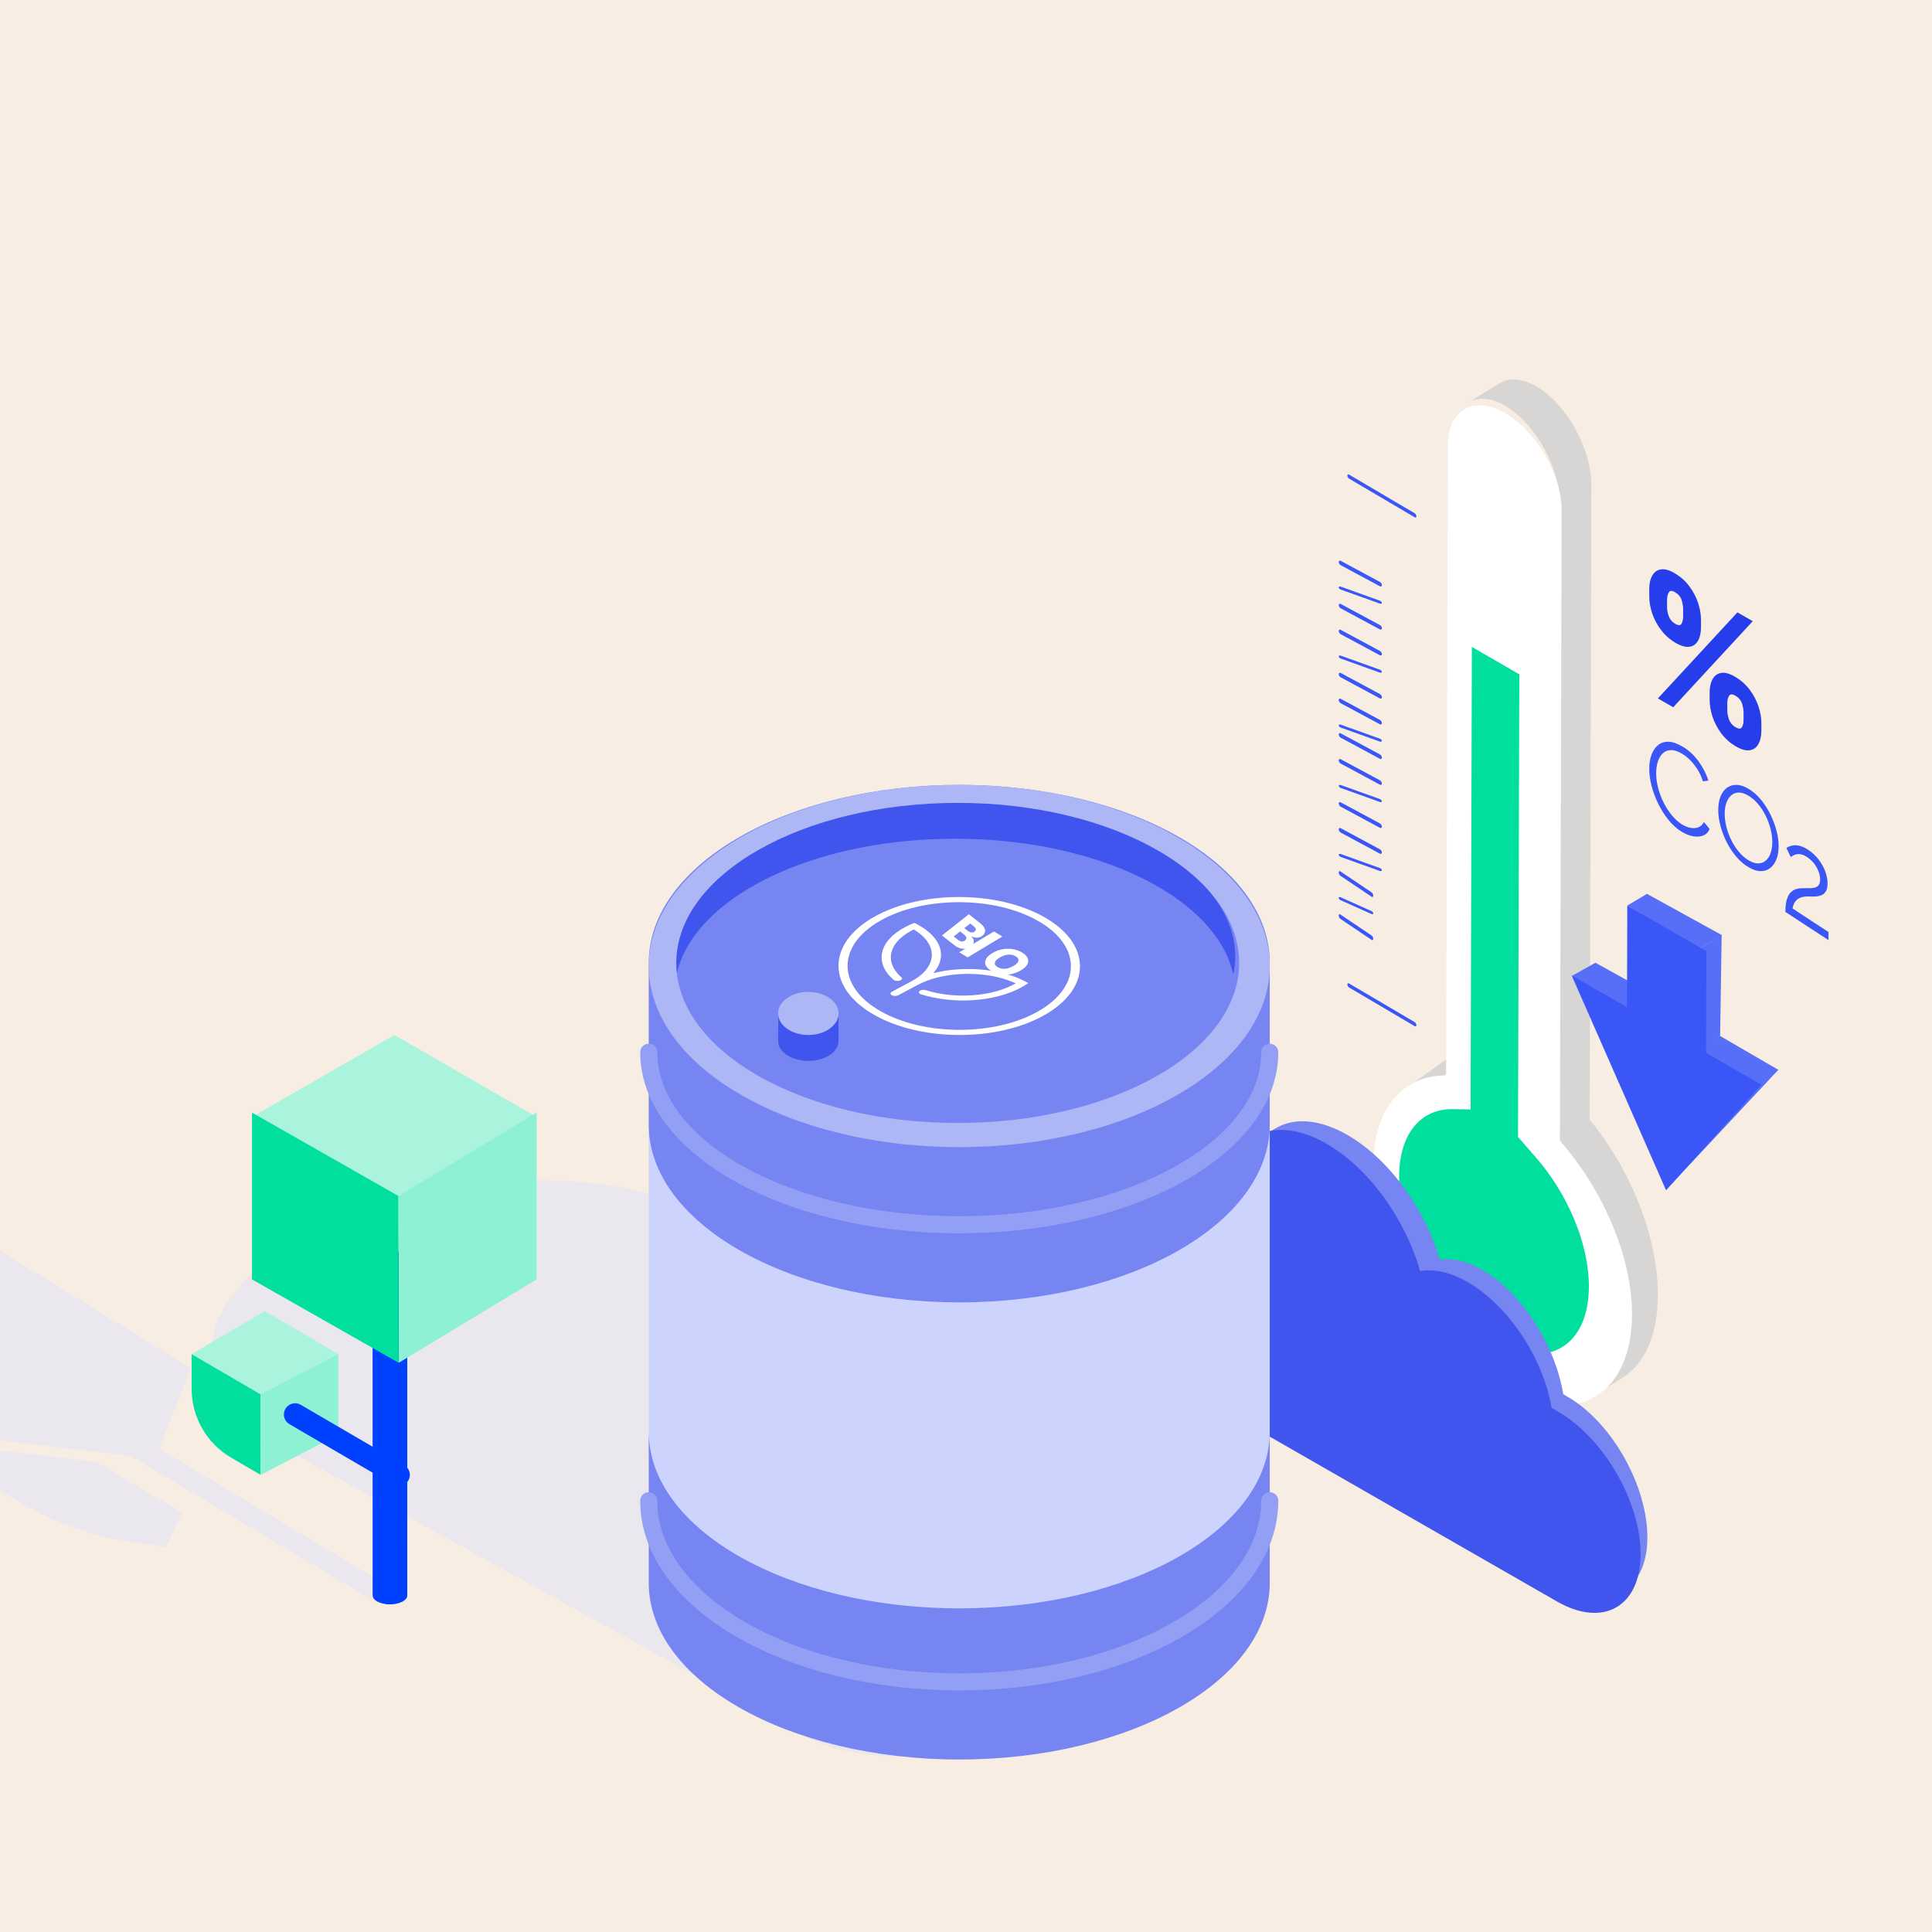 <svg xmlns="http://www.w3.org/2000/svg" width="224" height="224" viewBox="0 0 224 224" fill="none"><rect x="0" y="0" width="224" height="224" fill="#333333" stroke="none"/><g clip-path="url(#clip0_1557_22787)"><rect width="224" height="224" fill="#F7EDE2"></rect><g style="mix-blend-mode:multiply" opacity="0.4"><path d="M38.81 141.58C22.618 148.747 19.737 160.653 32.079 167.462L48.69 176.629L50.673 177.723L80.376 194.118L81.936 194.98L93.323 201.266C101.08 205.548 115.916 203.868 126.589 197.874C136.984 192.035 140.347 183.805 134.047 179.14L124.83 172.311L123.569 171.377L99.712 153.7L98.128 152.527L84.904 142.729C75.129 135.485 54.436 134.671 38.81 141.587V141.58Z" fill="#D8DFFF"></path></g><g style="mix-blend-mode:multiply" opacity="0.4"><path d="M11.187 169.513L0.118 168.176L-0.676 172.415L3.306 174.717C6.566 176.601 10.823 178.098 14.574 178.661L19.247 179.363L21.102 175.38L11.187 169.513Z" fill="#D8DFFF"></path><path d="M22.151 158.641L-1.215 144.261L-25 143.411L-24.11 154.922L-4.231 166.524L15.109 168.779L23.747 173.923C33.272 179.598 42.549 185.126 43.056 185.426C43.092 185.445 43.139 185.469 43.183 185.489C43.219 185.505 43.251 185.525 43.291 185.541C43.347 185.565 43.411 185.585 43.471 185.609C43.514 185.625 43.55 185.641 43.599 185.657C43.67 185.681 43.754 185.701 43.834 185.725C43.878 185.737 43.913 185.749 43.958 185.761C44.085 185.793 44.225 185.821 44.369 185.844C45.554 186.04 46.791 185.924 47.126 185.577C47.169 185.533 47.194 185.489 47.205 185.441C47.205 185.426 47.201 185.409 47.201 185.394C47.201 185.362 47.201 185.33 47.19 185.298C47.181 185.278 47.162 185.258 47.15 185.242C47.13 185.214 47.114 185.186 47.086 185.158C47.066 185.138 47.034 185.118 47.01 185.098C46.974 185.07 46.946 185.046 46.902 185.018C46.898 185.018 46.894 185.014 46.89 185.01L27.243 173.233C24.25 171.437 21.234 169.629 18.457 167.964L22.147 158.645L22.151 158.641Z" fill="#D8DFFF"></path></g><path d="M163.217 126C164.406 125.154 165.797 124.726 167.332 124.756L171.217 122.001C169.686 121.977 168.295 122.404 167.102 123.245L163.217 126Z" fill="#D7D6D4"></path><path d="M184.311 129.829L184.508 56.285C184.519 52.1 181.738 47.006 178.293 44.904C176.561 43.847 174.991 43.748 173.855 44.446L170.217 46.679C171.349 45.981 172.923 46.081 174.655 47.138C178.1 49.24 180.881 54.334 180.87 58.519L180.674 132.063C185.372 137.739 188.598 145.594 188.579 152.387C188.568 157.113 186.987 160.436 184.444 162L188.081 159.766C190.628 158.203 192.206 154.876 192.217 150.153C192.236 143.356 189.01 135.505 184.311 129.829Z" fill="#D7D6D4"></path><path d="M174.489 47.897C178.133 49.985 181.074 55.045 181.063 59.201L180.855 132.255C185.824 137.893 189.237 145.695 189.217 152.443C189.189 161.893 182.452 165.705 174.169 160.958C165.887 156.211 159.189 144.701 159.217 135.251C159.237 128.499 162.682 124.628 167.667 124.695L167.875 51.641C167.887 47.484 170.848 45.812 174.492 47.897H174.489Z" fill="white"></path><path d="M176.154 78.189L176.001 131.819L178.082 134.206C179.9 136.29 181.435 138.775 182.525 141.386C183.637 144.06 184.221 146.753 184.217 149.172C184.209 152.561 183.054 155.081 180.969 156.273C178.885 157.464 176.119 157.185 173.18 155.482C170.241 153.78 167.483 150.862 165.414 147.261C163.342 143.663 162.209 139.813 162.217 136.424C162.225 134.005 162.821 131.996 163.945 130.62C165.042 129.275 166.586 128.575 168.412 128.599L170.5 128.63L170.653 75L176.15 78.185L176.154 78.189Z" fill="#00DF9D"></path><path d="M182.264 113.14L184.981 111.623L191.264 115.106L189 117.5L182.264 113.14Z" fill="#566EF8"></path><path d="M196.504 122.125L199.439 120.119L206.185 124.038L203.5 126L196.504 122.125Z" fill="#566EF8"></path><path d="M203.408 125.628L206.217 124L193.213 137.898L193.135 137.926L203.408 125.628Z" fill="#566EF8"></path><path d="M197 110L199.612 108.394L199.433 120.119L197.456 121.802L197 110Z" fill="#566EF8"></path><path d="M188.664 104.999L190.947 103.635L199.635 108.417L197 110L188.664 104.999Z" fill="#566EF8"></path><path d="M164.023 59.511C164.133 59.577 164.217 59.73 164.217 59.858C164.217 59.986 164.128 60.035 164.02 59.974L156.411 55.489C156.302 55.422 156.217 55.27 156.217 55.142C156.217 55.014 156.306 54.965 156.415 55.027L164.023 59.511Z" fill="#3A56F6"></path><path d="M159.986 72.468C160.116 72.535 160.217 72.706 160.217 72.845C160.217 72.984 160.111 73.038 159.981 72.971L155.448 70.532C155.318 70.46 155.217 70.294 155.217 70.154C155.217 70.015 155.323 69.962 155.453 70.029L159.986 72.468Z" fill="#3A56F6"></path><path d="M159.986 69.645C160.116 69.69 160.217 69.804 160.217 69.897C160.217 69.99 160.111 70.026 159.982 69.981L155.449 68.355C155.318 68.307 155.217 68.196 155.217 68.103C155.217 68.01 155.323 67.974 155.453 68.019L159.986 69.645Z" fill="#3A56F6"></path><path d="M159.986 67.468C160.116 67.535 160.217 67.706 160.217 67.845C160.217 67.984 160.111 68.038 159.982 67.971L155.449 65.532C155.318 65.46 155.217 65.294 155.217 65.155C155.217 65.015 155.323 64.962 155.453 65.029L159.986 67.468Z" fill="#3A56F6"></path><path d="M159.986 75.468C160.116 75.535 160.217 75.706 160.217 75.845C160.217 75.984 160.111 76.039 159.981 75.971L155.448 73.532C155.318 73.46 155.217 73.294 155.217 73.154C155.217 73.015 155.323 72.962 155.453 73.029L159.986 75.468Z" fill="#3A56F6"></path><path d="M159.986 77.645C160.116 77.69 160.217 77.804 160.217 77.897C160.217 77.99 160.111 78.026 159.982 77.981L155.449 76.355C155.318 76.307 155.217 76.196 155.217 76.103C155.217 76.01 155.323 75.974 155.453 76.019L159.986 77.645Z" fill="#3A56F6"></path><path d="M159.986 85.645C160.116 85.69 160.217 85.804 160.217 85.897C160.217 85.99 160.111 86.026 159.981 85.981L155.448 84.355C155.318 84.307 155.217 84.196 155.217 84.103C155.217 84.01 155.323 83.974 155.453 84.019L159.986 85.645Z" fill="#3A56F6"></path><path d="M159.986 83.468C160.116 83.535 160.217 83.706 160.217 83.846C160.217 83.985 160.111 84.038 159.981 83.971L155.449 81.532C155.319 81.46 155.217 81.294 155.217 81.155C155.217 81.016 155.323 80.961 155.453 81.029L159.986 83.468Z" fill="#3A56F6"></path><path d="M159.986 80.468C160.116 80.535 160.217 80.706 160.217 80.845C160.217 80.984 160.111 81.038 159.981 80.971L155.449 78.532C155.318 78.46 155.217 78.294 155.217 78.155C155.217 78.016 155.323 77.962 155.453 78.029L159.986 80.468Z" fill="#3A56F6"></path><path d="M159.986 90.468C160.116 90.535 160.217 90.706 160.217 90.845C160.217 90.985 160.111 91.038 159.981 90.971L155.449 88.532C155.319 88.46 155.217 88.294 155.217 88.155C155.217 88.016 155.323 87.962 155.453 88.029L159.986 90.468Z" fill="#3A56F6"></path><path d="M159.986 87.468C160.116 87.535 160.217 87.706 160.217 87.846C160.217 87.985 160.111 88.038 159.981 87.971L155.449 85.532C155.319 85.46 155.217 85.294 155.217 85.155C155.217 85.016 155.323 84.961 155.453 85.029L159.986 87.468Z" fill="#3A56F6"></path><path d="M159.986 92.645C160.116 92.69 160.217 92.804 160.217 92.897C160.217 92.99 160.111 93.026 159.981 92.981L155.448 91.355C155.318 91.307 155.217 91.196 155.217 91.103C155.217 91.01 155.323 90.974 155.453 91.019L159.986 92.645Z" fill="#3A56F6"></path><path d="M159.986 95.468C160.116 95.535 160.217 95.706 160.217 95.845C160.217 95.984 160.111 96.039 159.981 95.971L155.448 93.532C155.318 93.46 155.217 93.294 155.217 93.154C155.217 93.015 155.323 92.962 155.453 93.029L159.986 95.468Z" fill="#3A56F6"></path><path d="M159.986 100.645C160.116 100.69 160.217 100.804 160.217 100.897C160.217 100.99 160.111 101.026 159.981 100.981L155.449 99.355C155.318 99.307 155.217 99.196 155.217 99.103C155.217 99.01 155.323 98.974 155.453 99.019L159.986 100.645Z" fill="#3A56F6"></path><path d="M159.986 98.468C160.116 98.535 160.217 98.706 160.217 98.845C160.217 98.984 160.111 99.038 159.982 98.971L155.449 96.532C155.318 96.46 155.217 96.294 155.217 96.155C155.217 96.016 155.323 95.962 155.453 96.029L159.986 98.468Z" fill="#3A56F6"></path><path d="M159.032 105.645C159.136 105.69 159.217 105.804 159.217 105.897C159.217 105.99 159.133 106.026 159.028 105.981L155.402 104.355C155.298 104.307 155.217 104.196 155.217 104.103C155.217 104.01 155.302 103.974 155.406 104.019L159.032 105.645Z" fill="#3A56F6"></path><path d="M159.032 103.468C159.136 103.535 159.217 103.706 159.217 103.845C159.217 103.984 159.133 104.039 159.028 103.971L155.402 101.532C155.298 101.46 155.217 101.294 155.217 101.155C155.217 101.016 155.302 100.961 155.406 101.029L159.032 103.468Z" fill="#3A56F6"></path><path d="M159.032 108.468C159.136 108.535 159.217 108.706 159.217 108.845C159.217 108.985 159.133 109.038 159.028 108.971L155.402 106.532C155.298 106.46 155.217 106.294 155.217 106.155C155.217 106.016 155.302 105.961 155.406 106.029L159.032 108.468Z" fill="#3A56F6"></path><path d="M164.023 118.511C164.133 118.577 164.217 118.73 164.217 118.858C164.217 118.986 164.128 119.035 164.02 118.974L156.411 114.489C156.302 114.423 156.217 114.27 156.217 114.142C156.217 114.014 156.306 113.965 156.415 114.027L164.023 118.511Z" fill="#3A56F6"></path><path d="M138.465 139.72L135.217 141.647C136.967 140.608 139.336 140.657 141.969 142L145.217 140.073C142.584 138.734 140.219 138.686 138.465 139.72Z" fill="#ADB7F6"></path><path d="M156.21 131.582C152.987 129.732 150.073 129.559 147.966 130.779L145 132.496C147.108 131.275 150.026 131.449 153.244 133.299C158.175 136.134 162.374 142.075 164.035 148L167 146.283C165.339 140.358 161.14 134.413 156.21 131.582Z" fill="#7685F1"></path><path d="M181.905 162.037L181.242 161.641C180.335 156.054 176.562 150.028 172.03 147.335C170.106 146.19 168.318 145.806 166.823 146.089L164 147.781C165.495 147.502 167.287 147.886 169.206 149.027C173.735 151.723 177.511 157.749 178.419 163.333L179.081 163.728C184.122 166.727 188.192 173.995 188.176 179.967C188.169 182.931 187.152 185.018 185.515 186L188.338 184.308C189.976 183.327 190.992 181.243 191 178.275C191.015 172.307 186.945 165.036 181.905 162.037Z" fill="#7685F1"></path><path d="M153.779 132.594C158.745 135.444 162.973 141.416 164.646 147.372C166.227 147.087 168.122 147.479 170.153 148.642C174.943 151.393 178.937 157.539 179.896 163.234L180.597 163.638C185.929 166.697 190.233 174.11 190.217 180.201C190.201 186.288 185.865 188.741 180.533 185.686L142.837 164.053C137.506 160.994 133.201 153.581 133.217 147.494C133.233 141.408 137.215 139.164 142.24 141.657C142.125 140.834 142.065 140.018 142.069 139.223C142.089 131.862 147.333 128.894 153.775 132.59L153.779 132.594Z" fill="#4055ED"></path><path d="M195.085 86.554C195.808 86.993 196.426 87.568 196.942 88.279C197.453 88.99 197.831 89.731 198.075 90.502L197.446 90.591C197.271 90.054 197.051 89.577 196.783 89.165C196.515 88.751 196.235 88.398 195.934 88.104C195.633 87.81 195.333 87.576 195.036 87.397C194.549 87.103 194.118 86.959 193.744 86.967C193.371 86.975 193.054 87.095 192.798 87.333C192.542 87.568 192.347 87.887 192.217 88.291C192.087 88.696 192.022 89.143 192.018 89.641C192.018 90.182 192.091 90.749 192.241 91.336C192.392 91.924 192.603 92.49 192.879 93.04C193.151 93.585 193.472 94.083 193.842 94.534C194.212 94.982 194.614 95.339 195.048 95.603C195.353 95.786 195.666 95.914 195.987 95.978C196.308 96.042 196.608 96.025 196.885 95.931C197.165 95.833 197.388 95.625 197.555 95.305L198.217 96.118C198.047 96.502 197.787 96.761 197.437 96.885C197.084 97.013 196.694 97.034 196.263 96.949C195.833 96.864 195.41 96.693 195 96.446C194.443 96.11 193.931 95.654 193.468 95.088C193.005 94.517 192.603 93.887 192.266 93.201C191.928 92.516 191.668 91.813 191.485 91.102C191.303 90.391 191.213 89.727 191.217 89.113C191.217 88.517 191.307 87.985 191.477 87.512C191.652 87.044 191.9 86.669 192.229 86.396C192.558 86.124 192.964 85.992 193.444 86C193.923 86.009 194.472 86.201 195.081 86.571L195.085 86.554Z" fill="#3A56F6"></path><path d="M205.971 96.312C206.139 96.951 206.221 97.551 206.217 98.112C206.217 98.708 206.127 99.226 205.948 99.662C205.773 100.099 205.526 100.434 205.209 100.668C204.891 100.902 204.521 101.011 204.092 100.999C203.662 100.988 203.199 100.828 202.702 100.528C202.176 100.212 201.701 99.799 201.276 99.289C200.85 98.778 200.48 98.217 200.174 97.597C199.867 96.978 199.628 96.35 199.464 95.704C199.296 95.061 199.214 94.453 199.217 93.884C199.221 93.315 199.307 92.769 199.486 92.337C199.662 91.9 199.912 91.566 200.23 91.335C200.551 91.102 200.924 90.993 201.35 91C201.78 91.008 202.239 91.164 202.74 91.464C203.266 91.78 203.741 92.197 204.167 92.715C204.592 93.233 204.959 93.802 205.261 94.422C205.564 95.041 205.799 95.672 205.967 96.312H205.971ZM205.291 98.907C205.418 98.537 205.481 98.124 205.485 97.66C205.485 97.173 205.422 96.666 205.291 96.14C205.16 95.614 204.97 95.1 204.723 94.597C204.476 94.094 204.185 93.642 203.849 93.237C203.513 92.832 203.143 92.509 202.736 92.263C202.314 92.01 201.937 91.885 201.597 91.893C201.257 91.897 200.965 92.006 200.723 92.216C200.48 92.427 200.293 92.715 200.162 93.085C200.032 93.451 199.964 93.868 199.964 94.328C199.964 94.815 200.028 95.322 200.159 95.852C200.289 96.382 200.48 96.896 200.723 97.391C200.965 97.886 201.257 98.342 201.597 98.751C201.937 99.16 202.31 99.487 202.714 99.733C203.139 99.99 203.524 100.115 203.864 100.103C204.204 100.095 204.495 99.982 204.738 99.772C204.981 99.561 205.164 99.269 205.295 98.903" fill="#3A56F6"></path><path d="M209.632 98.522C210.104 98.832 210.51 99.207 210.849 99.648C211.184 100.089 211.445 100.553 211.623 101.036C211.801 101.519 211.888 101.979 211.888 102.41C211.888 102.842 211.818 103.147 211.681 103.362C211.545 103.578 211.371 103.723 211.156 103.803C210.94 103.883 210.721 103.93 210.489 103.939C210.262 103.949 210.051 103.949 209.864 103.939C209.5 103.925 209.189 103.949 208.941 104.014C208.693 104.075 208.494 104.174 208.345 104.31C208.196 104.446 208.08 104.596 208.001 104.76C207.919 104.929 207.861 105.117 207.832 105.332L212 108.062V109L207 105.731C207 105.384 207.025 105.046 207.074 104.727C207.12 104.404 207.211 104.113 207.343 103.85C207.476 103.588 207.67 103.381 207.927 103.227C208.184 103.072 208.523 102.987 208.941 102.978C209.165 102.973 209.401 102.973 209.641 102.978C209.881 102.987 210.108 102.973 210.324 102.931C210.539 102.894 210.709 102.8 210.837 102.654C210.965 102.509 211.031 102.274 211.031 101.96C211.031 101.702 210.978 101.411 210.866 101.092C210.754 100.774 210.584 100.459 210.357 100.154C210.129 99.849 209.843 99.587 209.5 99.362C209.251 99.198 209.028 99.099 208.825 99.057C208.622 99.015 208.445 99.015 208.287 99.048C208.13 99.08 207.997 99.132 207.89 99.198C207.782 99.263 207.691 99.32 207.621 99.362L207.12 98.32C207.157 98.283 207.248 98.236 207.381 98.166C207.517 98.1 207.691 98.049 207.906 98.016C208.122 97.983 208.374 98.002 208.664 98.072C208.954 98.142 209.276 98.288 209.624 98.517L209.632 98.522Z" fill="#3A56F6"></path><path d="M147.217 129V167.674C147.217 178.901 131.097 188 111.217 188C91.337 188 75.217 178.901 75.217 167.674V129C75.217 140.227 91.334 149.326 111.217 149.326C131.101 149.326 147.217 140.227 147.217 129Z" fill="#CCD4FD"></path><path d="M147.217 111.6V130.4C147.217 141.778 131.097 151 111.217 151C91.337 151 75.217 141.778 75.217 130.4V111.6C75.217 100.222 91.334 91 111.217 91C131.101 91 147.217 100.222 147.217 111.6Z" fill="#7685F1"></path><path d="M147.217 166V183.524C147.217 194.829 131.101 204 111.217 204C91.334 204 75.217 194.833 75.217 183.524V166C75.217 177.31 91.334 186.476 111.217 186.476C131.101 186.476 147.217 177.31 147.217 166Z" fill="#7685F1"></path><path d="M143.214 110.877C143.214 111.596 143.137 112.304 142.989 113C142.84 112.304 142.62 111.623 142.331 110.957C138.923 103.094 126.06 97.242 110.713 97.242C95.366 97.242 82.507 103.09 79.1 110.957C78.811 111.623 78.591 112.308 78.442 113C78.293 112.304 78.217 111.596 78.217 110.877C78.217 109.703 78.422 108.552 78.815 107.443C80.099 103.805 83.394 100.565 88.03 98.076C93.885 94.935 101.888 93 110.717 93C119.547 93 127.541 94.931 133.393 98.072C138.036 100.558 141.327 103.801 142.62 107.443C143.013 108.555 143.217 109.703 143.217 110.877H143.214Z" fill="#4055ED"></path><path d="M90.217 119.806V120.688C90.217 121.267 90.543 121.85 91.206 122.298C92.552 123.211 94.768 123.237 96.156 122.354C96.861 121.906 97.213 121.31 97.217 120.71C97.217 120.597 97.217 120.48 97.217 120.358V120.106V119.623V118.879V118.179V118.126V117.648V117.391V117.039C97.217 117.044 97.217 117.048 97.217 117.052C97.217 117.07 97.217 117.091 97.217 117.109C97.217 117.126 97.217 117.144 97.217 117.161C97.217 117.178 97.213 117.2 97.21 117.218C97.21 117.235 97.206 117.252 97.202 117.27C97.202 117.287 97.194 117.309 97.191 117.326C97.191 117.344 97.183 117.361 97.179 117.378C97.175 117.396 97.168 117.418 97.164 117.435C97.16 117.452 97.156 117.47 97.148 117.487C97.141 117.504 97.137 117.526 97.129 117.544C97.121 117.561 97.118 117.578 97.11 117.596C97.102 117.613 97.095 117.635 97.087 117.652C97.079 117.67 97.072 117.687 97.064 117.704C97.056 117.722 97.045 117.744 97.037 117.761C97.03 117.778 97.022 117.796 97.01 117.813C96.999 117.831 96.987 117.852 96.976 117.87C96.964 117.887 96.957 117.905 96.945 117.918C96.934 117.935 96.922 117.952 96.907 117.974C96.895 117.992 96.884 118.005 96.872 118.022C96.861 118.04 96.846 118.057 96.83 118.074C96.819 118.092 96.807 118.105 96.792 118.122C96.776 118.14 96.761 118.157 96.746 118.174C96.734 118.187 96.719 118.205 96.707 118.218C96.692 118.235 96.673 118.253 96.654 118.27C96.639 118.283 96.627 118.3 96.612 118.314C96.592 118.331 96.573 118.348 96.554 118.37C96.539 118.383 96.527 118.396 96.512 118.409C96.489 118.427 96.466 118.448 96.443 118.466C96.428 118.479 96.416 118.492 96.401 118.5C96.374 118.522 96.351 118.54 96.324 118.557C96.309 118.566 96.297 118.579 96.282 118.588C96.24 118.618 96.198 118.644 96.156 118.674C94.772 119.558 92.556 119.532 91.206 118.618C91.164 118.588 91.126 118.562 91.084 118.531C91.072 118.522 91.057 118.509 91.045 118.5C91.018 118.483 90.996 118.462 90.973 118.44C90.957 118.427 90.946 118.414 90.93 118.4C90.911 118.383 90.888 118.366 90.869 118.344C90.854 118.331 90.842 118.318 90.827 118.305C90.808 118.288 90.788 118.27 90.773 118.253C90.758 118.24 90.746 118.222 90.731 118.209C90.716 118.192 90.697 118.174 90.681 118.157C90.67 118.144 90.654 118.126 90.643 118.114C90.627 118.096 90.612 118.079 90.601 118.061C90.589 118.044 90.578 118.031 90.566 118.013C90.555 117.996 90.539 117.978 90.528 117.957C90.516 117.94 90.508 117.926 90.497 117.909C90.486 117.892 90.474 117.874 90.463 117.852C90.451 117.835 90.444 117.818 90.436 117.805C90.424 117.787 90.417 117.77 90.405 117.748C90.397 117.731 90.39 117.713 90.382 117.696C90.374 117.678 90.363 117.661 90.356 117.639C90.348 117.622 90.34 117.604 90.336 117.587C90.328 117.57 90.321 117.552 90.313 117.53C90.305 117.513 90.302 117.496 90.298 117.478C90.29 117.461 90.286 117.439 90.279 117.422C90.275 117.404 90.271 117.387 90.267 117.37C90.263 117.352 90.26 117.33 90.256 117.313C90.256 117.296 90.248 117.278 90.248 117.261C90.248 117.244 90.24 117.222 90.24 117.204C90.24 117.187 90.24 117.17 90.237 117.152C90.237 117.135 90.233 117.113 90.233 117.096C90.233 117.078 90.233 117.061 90.233 117.044C90.233 117.03 90.233 117.017 90.233 117V118.84H90.229V119.792L90.217 119.806Z" fill="#4055ED"></path><path d="M90.225 117.578C90.225 117.578 90.225 117.621 90.229 117.64C90.229 117.659 90.229 117.678 90.233 117.696C90.233 117.716 90.24 117.739 90.24 117.758C90.24 117.777 90.244 117.796 90.248 117.815C90.252 117.834 90.256 117.858 90.26 117.876C90.263 117.895 90.267 117.914 90.271 117.933C90.275 117.952 90.283 117.976 90.29 117.995C90.294 118.014 90.302 118.033 90.305 118.052C90.313 118.07 90.321 118.094 90.329 118.113C90.336 118.132 90.34 118.151 90.348 118.17C90.356 118.189 90.363 118.208 90.375 118.232C90.382 118.25 90.39 118.269 90.398 118.288C90.405 118.307 90.417 118.326 90.428 118.35C90.436 118.369 90.447 118.388 90.455 118.402C90.467 118.421 90.478 118.44 90.49 118.464C90.501 118.482 90.509 118.497 90.52 118.516C90.532 118.535 90.547 118.553 90.559 118.577C90.57 118.596 90.582 118.61 90.594 118.629C90.609 118.648 90.624 118.667 90.636 118.686C90.647 118.7 90.659 118.719 90.674 118.734C90.689 118.752 90.705 118.772 90.724 118.79C90.739 118.805 90.751 118.823 90.766 118.838C90.785 118.856 90.805 118.876 90.82 118.894C90.835 118.909 90.847 118.923 90.862 118.937C90.881 118.956 90.904 118.975 90.924 118.999C90.939 119.013 90.951 119.027 90.966 119.041C90.989 119.065 91.016 119.084 91.039 119.108C91.05 119.117 91.066 119.131 91.077 119.141C91.115 119.174 91.158 119.202 91.2 119.235C92.547 120.23 94.765 120.258 96.154 119.297C96.197 119.268 96.239 119.235 96.281 119.202C96.296 119.193 96.308 119.179 96.323 119.169C96.35 119.15 96.377 119.126 96.4 119.108C96.415 119.093 96.431 119.079 96.442 119.07C96.465 119.051 96.488 119.032 96.511 119.008C96.527 118.994 96.542 118.98 96.554 118.965C96.573 118.947 96.592 118.927 96.611 118.904C96.626 118.89 96.638 118.871 96.653 118.856C96.672 118.838 96.688 118.819 96.707 118.8C96.722 118.786 96.734 118.767 96.745 118.752C96.761 118.734 96.776 118.715 96.791 118.696C96.803 118.677 96.814 118.662 96.83 118.644C96.845 118.624 96.857 118.606 96.872 118.587C96.884 118.568 96.895 118.553 96.907 118.535C96.918 118.516 96.933 118.497 96.945 118.473C96.956 118.454 96.964 118.435 96.976 118.421C96.987 118.402 96.999 118.378 97.01 118.36C97.018 118.34 97.029 118.322 97.037 118.303C97.045 118.284 97.056 118.26 97.064 118.241C97.072 118.222 97.079 118.203 97.087 118.184C97.095 118.165 97.102 118.141 97.11 118.123C97.118 118.104 97.122 118.085 97.129 118.066C97.137 118.047 97.144 118.023 97.148 118.004C97.152 117.985 97.16 117.966 97.164 117.947C97.168 117.929 97.175 117.905 97.179 117.886C97.183 117.867 97.187 117.848 97.19 117.829C97.19 117.81 97.198 117.787 97.202 117.767C97.202 117.749 97.206 117.73 97.21 117.711C97.21 117.692 97.214 117.668 97.217 117.649C97.217 117.63 97.217 117.611 97.217 117.592C97.217 117.573 97.217 117.55 97.217 117.531C97.217 117.526 97.217 117.521 97.217 117.517C97.217 117.502 97.217 117.488 97.217 117.469C97.217 117.45 97.217 117.431 97.217 117.412C97.217 117.393 97.217 117.37 97.214 117.351C97.214 117.332 97.214 117.313 97.21 117.294C97.21 117.275 97.202 117.251 97.202 117.233C97.202 117.213 97.198 117.194 97.194 117.176C97.19 117.157 97.187 117.133 97.183 117.114C97.179 117.095 97.175 117.076 97.171 117.057C97.168 117.038 97.16 117.014 97.152 116.996C97.148 116.977 97.141 116.958 97.137 116.939C97.129 116.92 97.122 116.896 97.114 116.877C97.106 116.858 97.102 116.839 97.095 116.82C97.087 116.802 97.079 116.778 97.068 116.759C97.06 116.74 97.052 116.721 97.045 116.702C97.037 116.683 97.026 116.664 97.014 116.64C97.007 116.622 96.995 116.603 96.987 116.589C96.976 116.569 96.964 116.551 96.953 116.527C96.941 116.508 96.933 116.494 96.922 116.475C96.91 116.456 96.895 116.437 96.884 116.418C96.872 116.399 96.86 116.385 96.849 116.366C96.834 116.347 96.818 116.328 96.803 116.309C96.791 116.295 96.78 116.276 96.765 116.262C96.749 116.243 96.73 116.224 96.715 116.205C96.703 116.191 96.688 116.172 96.676 116.157C96.657 116.139 96.638 116.12 96.619 116.101C96.603 116.086 96.592 116.072 96.576 116.058C96.557 116.039 96.534 116.02 96.515 115.996C96.5 115.982 96.488 115.968 96.473 115.954C96.45 115.935 96.423 115.911 96.4 115.892C96.385 115.883 96.373 115.869 96.358 115.859C96.32 115.826 96.277 115.798 96.235 115.765C94.888 114.77 92.67 114.742 91.281 115.703C91.238 115.731 91.196 115.765 91.154 115.798C91.138 115.807 91.127 115.821 91.112 115.831C91.085 115.85 91.058 115.874 91.035 115.892C91.019 115.907 91.004 115.921 90.989 115.935C90.966 115.954 90.943 115.973 90.924 115.992C90.908 116.006 90.893 116.02 90.877 116.034C90.858 116.053 90.839 116.072 90.82 116.091C90.805 116.105 90.793 116.124 90.778 116.139C90.758 116.157 90.743 116.177 90.724 116.195C90.709 116.21 90.697 116.228 90.686 116.243C90.67 116.262 90.655 116.281 90.639 116.299C90.628 116.319 90.617 116.333 90.601 116.352C90.586 116.37 90.574 116.39 90.559 116.408C90.547 116.427 90.536 116.446 90.524 116.461C90.513 116.48 90.498 116.498 90.486 116.517C90.475 116.536 90.467 116.555 90.455 116.569C90.444 116.589 90.432 116.607 90.424 116.631C90.417 116.65 90.405 116.669 90.398 116.688C90.39 116.707 90.379 116.731 90.371 116.749C90.363 116.768 90.356 116.787 90.348 116.806C90.34 116.825 90.332 116.849 90.325 116.868C90.317 116.887 90.313 116.906 90.305 116.925C90.298 116.943 90.29 116.967 90.286 116.986C90.283 117.005 90.275 117.024 90.271 117.043C90.267 117.062 90.26 117.085 90.256 117.105C90.252 117.123 90.248 117.142 90.244 117.161C90.244 117.18 90.237 117.204 90.233 117.223C90.233 117.242 90.229 117.261 90.225 117.28C90.225 117.299 90.221 117.322 90.217 117.341C90.217 117.36 90.217 117.379 90.217 117.398C90.217 117.417 90.217 117.441 90.217 117.46C90.217 117.464 90.217 117.469 90.217 117.474C90.217 117.488 90.217 117.502 90.217 117.521C90.217 117.54 90.217 117.559 90.217 117.578H90.225Z" fill="#ADB7F6"></path><path d="M111.217 91C91.334 91 75.217 100.401 75.217 112C75.217 123.599 91.334 133 111.217 133C131.101 133 147.217 123.599 147.217 112C147.217 100.401 131.101 91 111.217 91ZM111.039 130.202C93.019 130.202 78.41 121.891 78.41 111.645C78.41 101.398 93.019 93.088 111.039 93.088C129.06 93.088 143.668 101.398 143.668 111.645C143.668 121.891 129.06 130.202 111.039 130.202Z" fill="#ADB7F6"></path><path d="M147.217 122C147.217 133.047 131.101 142 111.217 142C91.334 142 75.217 133.047 75.217 122" stroke="#929FF4" stroke-width="1.98" stroke-miterlimit="10" stroke-linecap="round"></path><path d="M147.217 174C147.217 185.599 131.101 195 111.217 195C91.334 195 75.217 185.599 75.217 174" stroke="#929FF4" stroke-width="1.98" stroke-miterlimit="10" stroke-linecap="round"></path><path d="M203.879 81.888C204.106 82.569 204.217 83.232 204.217 83.887V84.713C204.217 85.355 204.094 85.877 203.863 86.284C203.632 86.691 203.29 86.927 202.841 86.986C202.392 87.05 201.844 86.888 201.201 86.503C200.558 86.117 200.006 85.621 199.561 85.022C199.116 84.426 198.782 83.784 198.555 83.104C198.329 82.423 198.217 81.76 198.217 81.117V80.291C198.217 79.649 198.341 79.127 198.572 78.72C198.807 78.314 199.144 78.078 199.589 78.014C200.034 77.95 200.578 78.108 201.217 78.493C201.856 78.878 202.421 79.379 202.866 79.974C203.311 80.569 203.649 81.212 203.875 81.888H203.879ZM202.153 83.476V82.65C202.153 82.312 202.095 81.948 201.976 81.575C201.856 81.203 201.601 80.895 201.217 80.668C200.859 80.454 200.611 80.454 200.471 80.676C200.335 80.899 200.265 81.181 200.265 81.52V82.346C200.265 82.671 200.327 83.026 200.463 83.407C200.595 83.789 200.846 84.088 201.209 84.307C201.571 84.525 201.831 84.533 201.959 84.319C202.087 84.101 202.153 83.823 202.153 83.48" fill="#263DEC"></path><path d="M194.195 74.485C193.548 74.099 193.005 73.606 192.56 73.009C192.115 72.418 191.781 71.778 191.555 71.101C191.328 70.419 191.217 69.763 191.217 69.119V68.291C191.217 67.639 191.341 67.112 191.58 66.709C191.818 66.305 192.16 66.074 192.605 66.014C193.05 65.95 193.585 66.108 194.219 66.49C194.853 66.871 195.422 67.378 195.867 67.974C196.312 68.575 196.649 69.214 196.876 69.895C197.106 70.578 197.217 71.246 197.217 71.898V72.726C197.217 73.378 197.094 73.906 196.859 74.309C196.624 74.712 196.283 74.94 195.834 74.991C195.385 75.043 194.837 74.875 194.195 74.489V74.485ZM193.28 69.531V70.359C193.28 70.702 193.342 71.058 193.478 71.435C193.614 71.808 193.853 72.1 194.203 72.31C194.578 72.537 194.829 72.542 194.957 72.323C195.084 72.104 195.146 71.826 195.146 71.482V70.654C195.146 70.312 195.092 69.951 194.973 69.578C194.853 69.205 194.602 68.896 194.215 68.665C193.857 68.45 193.61 68.459 193.482 68.69C193.35 68.922 193.284 69.205 193.284 69.531" fill="#263DEC"></path><path d="M201.439 71L203.217 72.021L193.996 82L192.217 80.979L201.439 71Z" fill="#263DEC"></path><path d="M46.66 184.305C47.424 184.704 47.401 185.337 46.602 185.719C45.803 186.104 44.538 186.091 43.774 185.695C43.011 185.296 43.034 184.663 43.833 184.281C44.632 183.896 45.897 183.909 46.66 184.305Z" fill="#0040FF"></path><path d="M47.217 185C47.217 184.702 46.891 184.409 46.231 184.179L46.217 145C46.877 145.229 47.203 145.527 47.203 145.821C47.203 146.875 47.217 183.946 47.217 185Z" fill="#0040FF"></path><path d="M43.217 146.184C43.217 145.874 43.394 145.562 43.752 145.332C44.446 144.877 45.546 144.893 46.21 145.359L46.217 184.175C45.553 183.705 44.45 183.693 43.758 184.147C43.401 184.378 43.224 184.689 43.224 185C43.224 183.956 43.217 147.229 43.217 146.184Z" fill="#0040FF"></path><path d="M43.225 184.828L43.217 146.012C43.217 146.307 43.401 146.598 43.772 146.825C44.535 147.295 45.802 147.307 46.595 146.853C47.006 146.622 47.209 146.311 47.209 146L47.217 184.816C47.217 185.126 47.014 185.437 46.603 185.668C45.806 186.123 44.543 186.107 43.78 185.641C43.409 185.413 43.225 185.118 43.225 184.828Z" fill="#0040FF"></path><path d="M46.66 145.305C47.424 145.704 47.4 146.336 46.602 146.719C45.803 147.104 44.538 147.091 43.774 146.695C43.011 146.296 43.034 145.663 43.833 145.281C44.632 144.896 45.897 144.909 46.66 145.305Z" fill="#0040FF"></path><path d="M22.217 157L30.705 162L39.217 157L30.717 152L22.217 157Z" fill="#AAF4DE"></path><path d="M22.217 157V160.995C22.217 164.296 23.96 167.35 26.792 169L30.217 171L30.206 161.667L22.217 157Z" fill="#00DF9D"></path><path d="M30.217 161.667L30.23 171L39.217 166.333V157L30.217 161.667Z" fill="#8EF1D3"></path><path d="M46.217 171L34.217 164" stroke="#0040FF" stroke-width="2.6" stroke-linecap="round" stroke-linejoin="round"></path><path d="M29.217 129.5L45.694 139L62.217 129.5L45.717 120L29.217 129.5Z" fill="#AAF4DE"></path><path d="M29.217 129V148.335L46.217 158L46.193 138.665L29.217 129Z" fill="#00DF9D"></path><path d="M46.217 138.665L46.24 158L62.217 148.335V129L46.217 138.665Z" fill="#8EF1D3"></path><path d="M119.125 111.784C119.006 112.03 118.76 112.267 118.379 112.496C117.997 112.725 117.599 112.873 117.189 112.945C116.779 113.017 116.377 113.017 115.988 112.95C115.598 112.882 115.249 112.755 114.938 112.568C114.626 112.382 114.413 112.17 114.298 111.937C114.187 111.704 114.191 111.466 114.306 111.217C114.421 110.971 114.671 110.733 115.052 110.505C115.434 110.276 115.828 110.123 116.242 110.055C116.652 109.983 117.054 109.983 117.439 110.047C117.829 110.114 118.178 110.242 118.493 110.428C118.809 110.615 119.018 110.822 119.133 111.055C119.248 111.289 119.244 111.526 119.129 111.776L119.125 111.784ZM116.849 112.267C117.07 112.212 117.292 112.115 117.517 111.984C117.743 111.852 117.903 111.717 117.993 111.585C118.083 111.454 118.112 111.326 118.071 111.208C118.034 111.089 117.928 110.979 117.759 110.877C117.591 110.776 117.411 110.717 117.21 110.691C117.009 110.665 116.8 110.683 116.578 110.738C116.361 110.793 116.135 110.886 115.91 111.021C115.684 111.157 115.524 111.289 115.434 111.42C115.344 111.551 115.319 111.678 115.356 111.797C115.397 111.916 115.5 112.026 115.668 112.128C115.836 112.229 116.021 112.289 116.217 112.314C116.418 112.335 116.628 112.323 116.845 112.267" fill="white"></path><path d="M116.217 108.581L112.194 111L111.217 110.414L115.24 108L116.217 108.581Z" fill="white"></path><path d="M121.089 106.34C126.566 109.46 126.599 114.541 121.154 117.66C115.709 120.78 106.823 120.78 101.346 117.66C95.868 114.541 95.836 109.46 101.281 106.34C106.726 103.22 115.612 103.22 121.089 106.34ZM102.087 117.237C107.155 120.125 115.373 120.125 120.405 117.237C125.441 114.349 125.413 109.651 120.344 106.767C115.276 103.879 107.058 103.879 102.026 106.767C96.994 109.655 97.018 114.353 102.087 117.237Z" fill="white"></path><path d="M112.87 109.346C112.826 109.486 112.73 109.611 112.579 109.731C112.414 109.861 112.222 109.947 112.005 109.982C111.788 110.017 111.563 110.001 111.323 109.937C111.084 109.872 110.852 109.746 110.62 109.561L109.217 108.459L112.325 106L113.629 107.027C113.864 107.212 114.027 107.392 114.119 107.568C114.21 107.743 114.24 107.908 114.2 108.068C114.159 108.224 114.063 108.364 113.909 108.489C113.791 108.584 113.662 108.645 113.518 108.68C113.375 108.715 113.231 108.72 113.084 108.699C112.936 108.68 112.793 108.634 112.653 108.559L112.624 108.584C112.745 108.689 112.826 108.81 112.874 108.94C112.918 109.075 112.922 109.21 112.874 109.346H112.87ZM111.504 109.155C111.644 109.17 111.769 109.13 111.876 109.045C111.957 108.98 112.005 108.91 112.027 108.835C112.049 108.76 112.038 108.68 112.001 108.605C111.964 108.524 111.898 108.449 111.799 108.369L111.316 107.993L110.576 108.579L111.044 108.945C111.206 109.075 111.36 109.145 111.5 109.155M112.487 107.072L111.806 107.612L112.226 107.943C112.307 108.009 112.395 108.053 112.487 108.084C112.579 108.114 112.668 108.119 112.756 108.109C112.844 108.093 112.922 108.063 112.995 108.003C113.098 107.923 113.143 107.828 113.132 107.723C113.117 107.618 113.047 107.518 112.922 107.417L112.491 107.077" fill="white"></path><path d="M118.915 113.809C119.02 113.863 119.121 113.921 119.217 113.979C118.944 114.174 118.642 114.363 118.306 114.54C115.193 116.196 110.425 116.442 106.795 115.285C106.757 115.274 106.723 115.258 106.694 115.243C106.509 115.147 106.48 114.985 106.648 114.87C106.812 114.755 107.114 114.728 107.349 114.801C108.694 115.228 110.24 115.451 111.836 115.431C113.995 115.408 116.025 114.947 117.546 114.136C117.621 114.094 117.697 114.055 117.768 114.013C116.592 113.464 115.164 113.106 113.609 112.972C112.76 112.899 111.912 112.895 111.08 112.956C110.248 113.018 109.437 113.149 108.669 113.341C107.824 113.552 107.06 113.84 106.404 114.19L104.153 115.389C103.942 115.5 103.606 115.5 103.396 115.389C103.186 115.274 103.203 115.093 103.409 114.982L105.648 113.79C105.976 113.618 106.274 113.425 106.543 113.225C106.812 113.026 107.043 112.81 107.244 112.587C107.971 111.769 108.207 110.866 107.925 109.967C107.664 109.144 106.984 108.387 105.942 107.765C105.866 107.803 105.787 107.842 105.711 107.884C104.186 108.695 103.325 109.771 103.287 110.916C103.258 111.765 103.682 112.587 104.501 113.298C104.644 113.421 104.59 113.583 104.375 113.671C104.161 113.76 103.858 113.744 103.674 113.648C103.644 113.633 103.619 113.614 103.594 113.594C101.384 111.677 101.834 109.14 104.951 107.484C105.287 107.307 105.64 107.146 106.009 107C106.114 107.05 106.224 107.108 106.324 107.161C109.227 108.695 109.857 110.977 108.207 112.829C111.698 111.95 116.008 112.276 118.911 113.809H118.915Z" fill="white"></path><path d="M197.833 110.281L197.801 122.066L204.217 125.764L193.166 138L182.217 113.087L188.638 116.785L188.67 105L197.833 110.281Z" fill="#3A56F6"></path></g><defs><clipPath id="clip0_1557_22787"><rect width="224" height="224" fill="white"></rect></clipPath></defs></svg>